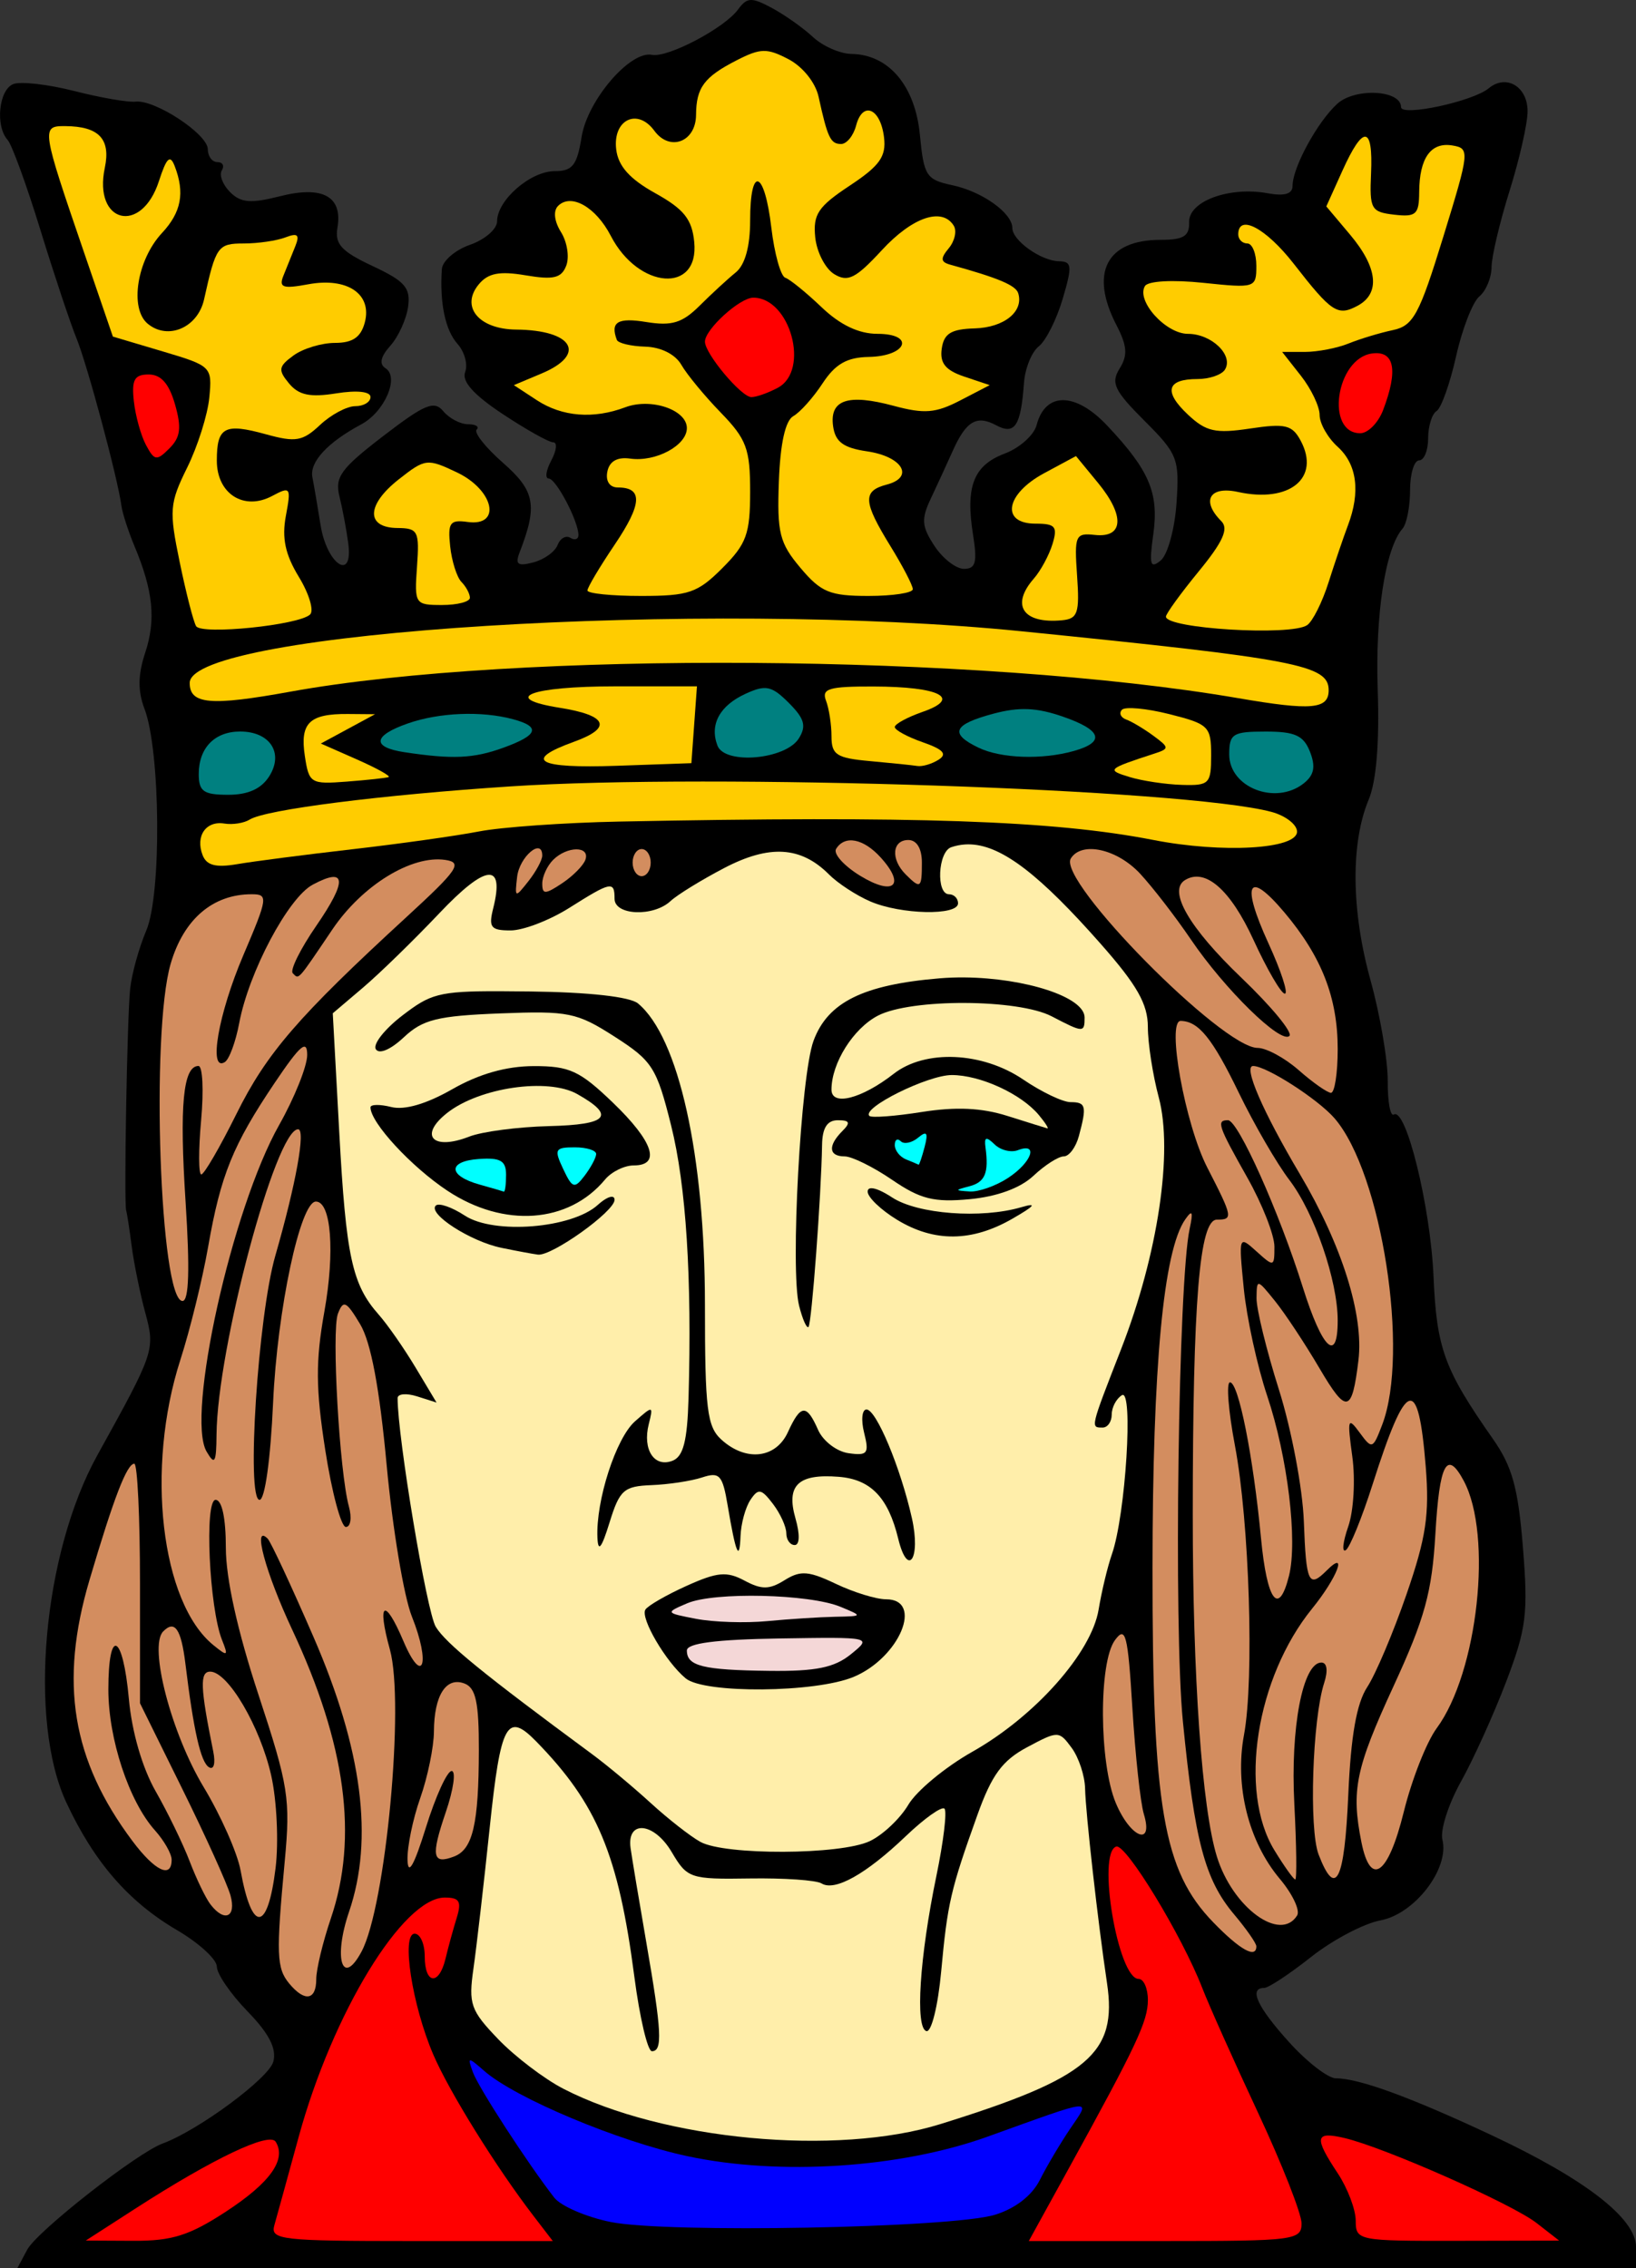 <?xml version="1.0" encoding="UTF-8"?>
<svg version="1.1" viewBox="0 0 258.2 357.99" xmlns="http://www.w3.org/2000/svg">
<rect x="0" y="0" width="258.2" height="357.99" fill="#333333" stroke="none"/>
<path transform="translate(197.72 276.39)" d="m-193.42 78.681c1.557-2.91 17.299-15.251 21.364-16.75 5.673-2.091 16.794-10.319 17.477-12.931 0.539-2.061-0.677-4.427-4.074-7.925-2.664-2.743-4.843-5.92-4.843-7.062s-2.821-3.728-6.269-5.749c-7.671-4.496-13.087-10.735-17.477-20.136-6.059-12.974-3.709-39.304 4.895-54.85 9.06-16.368 9.136-16.597 7.544-22.51-0.824-3.058-1.783-7.768-2.132-10.466-0.349-2.698-0.739-5.226-0.867-5.619-0.375-1.148 0.14-30.264 0.618-34.952 0.24-2.354 1.391-6.527 2.558-9.273 2.424-5.705 2.237-28.327-0.289-34.97-1.076-2.83-1.043-5.362 0.117-8.875 1.712-5.188 1.253-9.744-1.692-16.786-0.984-2.354-1.917-5.243-2.073-6.42-0.569-4.304-5.38-22.232-7.083-26.393-0.964-2.354-3.529-10.058-5.7-17.12-2.172-7.062-4.497-13.45-5.168-14.195-1.981-2.201-1.393-7.941 0.903-8.822 1.168-0.448 5.501 0.048 9.63 1.101 4.128 1.054 8.466 1.807 9.64 1.673 3.084-0.352 11.419 5.137 11.419 7.519 0 1.113 0.68 2.024 1.511 2.024s1.146 0.59 0.7 1.312c-0.446 0.721 0.14 2.263 1.303 3.425 1.694 1.694 3.254 1.824 7.861 0.655 6.756-1.715 9.922 0.014 9.083 4.961-0.439 2.59 0.621 3.746 5.549 6.054 5.11 2.393 6.013 3.428 5.603 6.42-0.269 1.962-1.528 4.729-2.796 6.15-1.561 1.748-1.807 2.902-0.76 3.567 2.217 1.409-0.152 6.877-3.833 8.847-5.325 2.85-8.188 5.948-7.716 8.351 0.252 1.282 0.832 4.676 1.289 7.543 0.992 6.225 5.172 9.011 4.376 2.917-0.277-2.117-0.902-5.454-1.39-7.415-0.764-3.069 0.199-4.4 6.897-9.543 6.585-5.055 8.047-5.66 9.489-3.923 0.937 1.129 2.695 2.053 3.907 2.053 1.212 0 1.822 0.381 1.355 0.848-0.466 0.466 1.41 2.83 4.169 5.252 5.056 4.439 5.477 6.718 2.611 14.126-0.738 1.906-0.298 2.228 2.161 1.585 1.698-0.444 3.421-1.677 3.829-2.741 0.408-1.064 1.317-1.579 2.019-1.145 0.702 0.434 1.277 0.237 1.277-0.437 0-2.183-3.533-8.906-4.687-8.917-0.616-6e-3 -0.433-1.295 0.407-2.864 0.84-1.569 0.973-2.853 0.295-2.853s-4.268-2.01-7.977-4.468c-4.587-3.038-6.48-5.158-5.917-6.626 0.456-1.187-0.091-3.189-1.214-4.449-1.925-2.159-2.822-6.444-2.464-11.78 0.087-1.296 2.084-3.028 4.438-3.849 2.354-0.821 4.28-2.488 4.28-3.706 0-3.336 5.262-7.921 9.091-7.921 2.814 0 3.53-0.911 4.249-5.41 0.923-5.772 7.663-13.636 11.097-12.948 2.488 0.499 11.427-4.204 13.582-7.145 1.427-1.948 2.118-1.983 5.326-0.266 2.027 1.085 4.954 3.154 6.504 4.598 1.55 1.444 4.289 2.646 6.087 2.672 5.872 0.085 10.047 5.023 10.791 12.762 0.625 6.501 1 7.082 5.136 7.96 4.706 0.999 9.456 4.393 9.456 6.757 0 1.96 4.519 5.186 7.339 5.241 2.079 0.04 2.147 0.719 0.603 5.947-0.958 3.246-2.656 6.616-3.773 7.49-1.117 0.873-2.167 3.471-2.334 5.773-0.495 6.805-1.445 8.251-4.388 6.676-3.097-1.658-4.755-0.666-6.889 4.119-0.875 1.962-2.411 5.303-3.414 7.425-1.549 3.277-1.465 4.406 0.555 7.49 1.309 1.997 3.409 3.631 4.669 3.631 1.847 0 2.124-1.035 1.434-5.35-1.223-7.649 0.07-10.985 4.977-12.837 2.364-0.892 4.638-2.922 5.053-4.51 1.377-5.265 6.121-5.233 11.13 0.077 6.674 7.074 8.194 10.661 7.281 17.186-0.672 4.806-0.478 5.48 1.182 4.102 1.093-0.907 2.212-4.986 2.487-9.065 0.472-7 0.188-7.728-5.071-12.987-4.759-4.759-5.329-5.959-3.908-8.235 1.304-2.088 1.196-3.568-0.502-6.851-4.271-8.259-1.579-13.46 6.967-13.46 3.632 0 4.569-0.582 4.503-2.797-0.097-3.299 6.342-5.664 12.4-4.555 2.663 0.487 3.923 0.113 3.923-1.167 0-2.904 3.941-10.134 7.065-12.962 2.824-2.555 10.054-2.176 10.054 0.527 0 1.544 11.327-0.881 13.835-2.963 2.759-2.29 6.138-0.292 6.138 3.629 0 1.916-1.276 7.554-2.835 12.528-1.559 4.974-2.843 10.409-2.853 12.079-0.01 1.669-0.878 3.748-1.928 4.62-1.05 0.871-2.699 5.112-3.663 9.423-0.965 4.311-2.353 8.209-3.084 8.661-0.731 0.452-1.33 2.389-1.33 4.304 0 1.915-0.642 3.482-1.427 3.482s-1.427 2.119-1.427 4.708-0.534 5.318-1.186 6.063c-2.725 3.114-4.33 13.575-3.918 25.537 0.283 8.22-0.223 14.355-1.42 17.221-2.867 6.861-2.763 17.517 0.277 28.502 1.52 5.492 2.745 12.652 2.722 15.911-0.023 3.259 0.409 5.647 0.96 5.308 1.932-1.19 5.793 14.555 6.268 25.557 0.49 11.38 1.695 14.676 9.369 25.635 3.058 4.368 3.983 7.71 4.743 17.152 0.84 10.422 0.547 12.775-2.633 21.135-1.968 5.174-5.191 12.298-7.164 15.831-1.972 3.533-3.284 7.646-2.914 9.139 1.131 4.566-4.354 11.718-9.765 12.734-2.638 0.495-7.574 3.098-10.969 5.784-3.395 2.686-6.724 4.884-7.398 4.884-2.473 0-1.102 2.982 3.933 8.556 2.838 3.141 6.162 5.711 7.388 5.711 3.632 0 11.65 2.924 24.445 8.914 14.869 6.961 22.926 13.188 22.926 17.717v3.328h-255.47z" stroke-width="1.427"/>
<g fill="#f00" stroke-width="1.427">
<path transform="translate(197.72 276.39)" d="m44.787 74.479c-3.892-3.031-24.027-11.94-30.316-13.414-4.662-1.093-4.844-0.144-1.07 5.555 1.559 2.354 2.839 5.724 2.844 7.49 0.009 3.14 0.359 3.209 16.059 3.178l16.05-0.032-3.567-2.777z"/>
<path transform="translate(197.72 276.39)" d="m7.695 74.539c0-1.53-3.092-9.394-6.87-17.476-3.779-8.082-7.74-16.942-8.803-19.688-3.191-8.243-12.044-22.799-13.572-22.315-3.09 0.978 0.276 20.889 3.531 20.889 0.804 0 1.462 1.496 1.462 3.325 0 3.367-1.749 7.082-12.708 26.991l-6.086 11.056h21.523c20.386 0 21.523-0.147 21.523-2.781z"/>
<path transform="translate(197.72 276.39)" d="m-113.49 73.397c-5.917-7.703-13.338-19.648-15.853-25.515-3.342-7.796-5.075-19.067-2.933-19.067 0.874 0 1.589 1.605 1.589 3.567 0 4.44 2.254 4.684 3.285 0.357 0.42-1.766 1.212-4.654 1.759-6.42 0.804-2.595 0.445-3.21-1.877-3.21-6.602 0-17.719 18.219-23.069 37.806-1.715 6.277-3.438 12.537-3.83 13.91-0.657 2.302 1.03 2.497 21.615 2.497h22.328z"/>
<path transform="translate(197.72 276.39)" d="m-162.07 72.684c6.987-4.562 9.596-8.222 7.861-11.029-0.988-1.599-9.863 2.626-22.129 10.534l-7.846 5.059 7.506 0.037c6.098 0.03 8.839-0.834 14.608-4.6z"/>
</g>
<path transform="translate(197.72 276.39)" d="m-40.695 73.179c3.209-0.984 5.843-3.025 7.082-5.489 1.085-2.158 3.239-5.794 4.786-8.082 3.286-4.859 4.137-4.939-13.014 1.234-13.767 4.956-32.791 6.201-47.341 3.098-10.85-2.314-27.195-9.164-32.096-13.452-2.609-2.282-2.708-2.271-1.807 0.194 0.893 2.444 8.633 14.376 12.834 19.785 1.034 1.331 5.044 3.064 8.911 3.85 8.853 1.8 53.813 0.955 60.646-1.139z" fill="#00f" stroke-width="1.427"/>
<g transform="translate(197.72 276.39)" fill="#f4d7d7" stroke-width="1.427">
<path d="m-65.934-21.208c4.421-0.09 4.424-0.096 0.871-1.57-4.915-2.039-19.931-2.385-24.199-0.557-3.48 1.49-3.466 1.513 1.427 2.457 2.717 0.524 7.757 0.685 11.202 0.357 3.444-0.328 8.259-0.637 10.7-0.687z"/>
<path d="m-63.438-15.286c3.365-2.726 3.353-2.729-11.254-2.497-10.056 0.16-14.622 0.752-14.623 1.897-2e-3 2.465 2.538 3.091 13.037 3.216 7.32 0.087 10.237-0.507 12.84-2.616z"/>
</g>
<g stroke-width="1.427">
<path transform="translate(197.72 276.39)" d="m-33.756-100.39c-2.78-3.35-9.26-6.326-13.761-6.32-3.797 6e-3 -14.25 5.194-12.994 6.45 0.327 0.327 4.053 0.048 8.281-0.62 5.365-0.848 9.435-0.663 13.476 0.614 3.184 1.006 6.029 1.893 6.321 1.97 0.292 0.078-0.303-0.864-1.323-2.093z" fill="#fea"/>
<path transform="translate(197.72 276.39)" d="m-51.789-95.384c0.587-2.246 0.344-2.584-1.035-1.439-0.991 0.823-2.225 1.073-2.741 0.557-0.516-0.516-0.939-0.243-0.939 0.607s0.802 1.869 1.783 2.265c0.981 0.396 1.869 0.77 1.974 0.832 0.105 0.062 0.536-1.208 0.958-2.822z" fill="#0ff"/>
<path transform="translate(197.72 276.39)" d="m-38.621-90.473c3.73-2.444 4.866-5.652 1.55-4.38-1.081 0.415-2.74 0.003-3.686-0.917-1.321-1.285-1.653-1.176-1.431 0.468 0.545 4.048-0.056 5.499-2.546 6.15-2.335 0.61-2.332 0.663 0.05 0.818 1.401 0.091 4.129-0.871 6.063-2.139z" fill="#0ff"/>
</g>
<g stroke-width="1.427">
<path transform="translate(197.72 276.39)" d="m-103.63-94.232c0.025-0.588-1.499-1.07-3.387-1.07-3.116 0-3.284 0.314-1.824 3.408 1.45 3.072 1.783 3.178 3.387 1.07 0.978-1.286 1.799-2.819 1.824-3.408z" fill="#0ff"/>
<path transform="translate(197.72 276.39)" d="m-117.85-90.965c0-2.221-0.879-2.734-4.277-2.497-4.971 0.348-4.913 2.639 0.103 4.041 1.903 0.532 3.621 1.031 3.817 1.109 0.196 0.078 0.357-1.116 0.357-2.654z" fill="#0ff"/>
<path transform="translate(197.72 276.39)" d="m-111.07-98.65c9.343-0.229 10.56-1.613 4.45-5.06-4.622-2.607-15.415-1.043-20.519 2.972-4.544 3.575-2.301 5.998 3.467 3.746 2.027-0.792 7.698-1.538 12.602-1.658z" fill="#fea"/>
</g>
<g fill="#fea" stroke-width="1.427">
<path transform="translate(197.72 276.39)" d="m-49.292 58.86c23.397-7.282 27.948-11.136 26.284-22.259-1.429-9.551-3.378-26.849-3.459-30.696-0.042-2.008-0.995-4.897-2.116-6.42-1.999-2.715-2.136-2.717-7.021-0.109-3.927 2.097-5.591 4.363-7.861 10.7-4.231 11.813-4.719 13.924-5.714 24.698-0.502 5.439-1.541 9.631-2.332 9.414-1.799-0.495-1.08-11.667 1.578-24.501 1.121-5.413 1.694-10.186 1.274-10.607-0.421-0.421-3.16 1.525-6.088 4.324-6.282 6.005-11.214 8.774-13.314 7.477-0.831-0.514-5.919-0.867-11.306-0.785-9.453 0.144-9.884-0.001-12.343-4.166-2.791-4.725-7.119-5.133-6.489-0.612 0.215 1.539 1.336 8.255 2.491 14.925 2.428 14.015 2.587 17.12 0.875 17.12-0.68 0-1.928-5.296-2.773-11.77-2.509-19.22-5.852-27.245-15.455-37.092-4.653-4.772-5.641-2.956-7.369 13.553-0.924 8.827-2.078 18.833-2.565 22.235-0.807 5.643-0.464 6.623 3.913 11.181 2.639 2.748 7.268 6.269 10.286 7.824 15.759 8.12 43.086 10.677 59.501 5.568z"/>
<path transform="translate(197.72 276.39)" d="m-44.422-143.11c-0.332-0.018-0.66-0.017-0.984 4e-3 -0.742 0.047-1.467 0.193-2.182 0.434-2.109 0.709-2.43 7.428-0.355 7.428 0.785 0 1.426 0.643 1.426 1.428 0 1.979-9.01 1.788-13.842-0.293-2.195-0.945-5.133-2.862-6.527-4.262-4.43-4.444-9.405-4.745-16.557-1.004-3.594 1.88-7.394 4.22-8.445 5.201-2.707 2.527-8.84 2.279-8.84-0.357 0-2.847-0.531-2.74-7.133 1.428-3.107 1.962-7.281 3.566-9.273 3.566-3.129 0-3.502-0.476-2.746-3.486 1.836-7.314-1.098-7.042-8.518 0.791-4.006 4.229-9.425 9.508-12.043 11.732l-4.758 4.043 1.023 18.783c1.069 19.616 2.024 24.032 6.219 28.768 1.39 1.569 4.014 5.336 5.83 8.369l3.303 5.516-3.072-0.975c-1.69-0.536-3.072-0.41-3.072 0.281 0 6.19 4.599 33.741 6.023 36.09 1.591 2.622 7.508 7.442 24.65 20.084 2.354 1.736 6.525 5.213 9.271 7.727 2.746 2.513 6.278 5.276 7.848 6.139 3.893 2.14 22.105 2.062 26.715-0.113 2.059-0.972 4.805-3.562 6.102-5.756 1.296-2.194 5.836-5.953 10.09-8.354 9.895-5.585 18.815-15.626 19.939-22.447 0.471-2.853 1.416-6.792 2.102-8.754 2.158-6.171 3.418-26.22 1.576-25.082-0.887 0.548-1.611 1.922-1.611 3.053 0 1.131-0.643 2.057-1.428 2.057-1.941 0-1.985 0.192 2.916-12.393 5.809-14.914 8.233-31.129 5.938-39.713-0.945-3.535-1.721-8.537-1.721-11.115 0-3.626-1.694-6.61-7.488-13.176-9.445-10.703-15.389-15.37-20.375-15.641zm-1.016 20.994c9.44 0.096 18.893 3.055 18.893 6.324 0 2.428-0.188 2.423-5.186-0.184-5.294-2.761-22.167-2.834-27.42-0.117-3.894 2.014-7.34 7.499-7.34 11.684 0 2.666 4.758 1.455 9.822-2.5 4.965-3.878 13.989-3.475 20.443 0.91 2.887 1.962 6.246 3.566 7.465 3.566 2.437 0 2.587 0.609 1.316 5.35-0.473 1.765-1.546 3.211-2.385 3.211-0.839 0-2.991 1.377-4.781 3.059-2.07 1.945-5.739 3.291-10.078 3.697-5.638 0.528-7.764-0.003-12.236-3.059-2.977-2.034-6.348-3.697-7.49-3.697-2.522 0-2.674-1.683-0.363-3.994 1.331-1.331 1.171-1.713-0.715-1.713-1.68 0-2.444 1.207-2.486 3.924-0.123 7.828-1.641 28.189-2.141 28.701-0.282 0.289-0.949-1.22-1.484-3.352-1.413-5.629 0.257-36.309 2.275-41.799 2.237-6.086 7.82-8.859 19.873-9.869 1.321-0.111 2.669-0.156 4.018-0.143zm-73.365 2.172c1.4 5e-3 2.975 0.019 4.758 0.041 9.257 0.113 15.745 0.834 17.018 1.891 6.417 5.326 10.564 24.002 10.564 47.574 0 16.521 0.332 19.222 2.609 21.283 3.879 3.51 8.588 2.97 10.49-1.205 2.005-4.401 2.947-4.472 4.752-0.357 0.775 1.765 2.935 3.427 4.803 3.691 3.01 0.426 3.292 0.06 2.471-3.211-0.509-2.03-0.341-3.689 0.373-3.689 1.542 0 5.368 9.159 7.164 17.152 1.437 6.396-0.637 9.502-2.16 3.236-1.58-6.498-4.329-9.358-9.381-9.762-6.415-0.513-8.335 1.332-6.834 6.566 0.719 2.507 0.67 4.205-0.121 4.205-0.73 0-1.326-0.84-1.326-1.867 0-1.027-0.951-3.112-2.113-4.635-1.829-2.397-2.305-2.483-3.545-0.631-0.788 1.177-1.492 3.745-1.566 5.707-0.158 4.197-0.753 2.791-2.023-4.779-0.816-4.865-1.277-5.375-4.039-4.465-1.715 0.565-5.308 1.111-7.982 1.213-4.372 0.166-5.041 0.76-6.627 5.891-1.262 4.081-1.807 4.77-1.914 2.416-0.266-5.85 2.921-15.723 5.93-18.377 2.853-2.517 2.909-2.505 2.166 0.467-0.998 3.995 0.864 6.865 3.738 5.762 1.716-0.659 2.348-3.103 2.543-9.838 0.551-19.066-0.376-33.606-2.748-43.09-2.284-9.136-2.951-10.187-8.906-14.008-5.973-3.833-7.279-4.097-18.094-3.676-9.871 0.384-12.196 0.96-15.186 3.769-2.078 1.952-3.896 2.725-4.42 1.877-0.49-0.793 1.425-3.208 4.256-5.367 4.293-3.275 5.551-3.817 15.352-3.785zm5.303 11.822c5.651-0.015 7.265 0.727 12.484 5.742 6.405 6.154 7.665 9.934 3.314 9.934-1.473 0-3.507 0.999-4.519 2.219-5.766 6.947-15.975 7.677-24.879 1.779-5.72-3.789-12.148-10.754-12.148-13.162 0-0.482 1.475-0.507 3.277-0.055 2.105 0.528 5.547-0.476 9.629-2.809 4.222-2.413 8.529-3.637 12.842-3.648zm53.324 19.275c0.654 0.004 1.799 0.502 3.254 1.455 4.024 2.637 14.062 3.396 20.391 1.541 2.558-0.75 2.156-0.234-1.426 1.826-6.382 3.671-12.338 3.722-18.189 0.154-2.55-1.555-4.637-3.553-4.637-4.439 0-0.364 0.215-0.539 0.607-0.537zm-41.004 1.348c0.285-0.004 0.451 0.153 0.451 0.486 0 1.837-9.925 8.926-12.102 8.645-0.799-0.103-3.383-0.583-5.742-1.068-4.872-1.002-11.668-5.373-10.371-6.67 0.473-0.473 2.541 0.24 4.596 1.586 4.584 3.004 16.872 2.018 20.961-1.682 0.924-0.836 1.732-1.291 2.207-1.297zm30.23 59.438c1.264-0.032 2.727 0.502 5.148 1.656 2.812 1.341 6.377 2.438 7.92 2.438 5.99 0 2.144 9.217-5.111 12.248-6.024 2.517-23.562 2.671-26.508 0.234-3.118-2.579-7.187-9.515-6.363-10.848 0.387-0.626 3.314-2.315 6.504-3.754 4.858-2.191 6.343-2.325 9.145-0.826 2.699 1.444 3.918 1.431 6.322-0.07 1.097-0.685 1.96-1.053 2.943-1.078z"/>
</g>
<g fill="#d38d5f" stroke-width="1.427">
<path transform="translate(197.72 276.39)" d="m23.832 9.583c1.255-5.085 3.591-11.023 5.191-13.196 6.506-8.835 8.871-30.457 4.27-39.054-2.661-4.973-3.828-2.787-4.475 8.382-0.532 9.191-1.66 13.297-6.603 24.027-6.001 13.028-6.705 16.449-5.07 24.628 1.436 7.18 4.226 5.183 6.686-4.787z"/>
<path transform="translate(197.72 276.39)" d="m6.556 8.307c-0.631-12.018 1.337-22.291 4.269-22.291 0.894 0 1.07 1.274 0.443 3.21-1.864 5.758-2.424 23.088-0.876 27.106 2.694 6.993 4.083 4.196 4.679-9.423 0.408-9.335 1.309-14.452 2.996-17.027 1.327-2.025 4.112-8.604 6.19-14.62 3.093-8.957 3.644-12.606 3.039-20.145-1.174-14.625-3.04-14.009-8.386 2.772-1.696 5.323-3.603 9.999-4.239 10.392-0.636 0.393-0.459-1.284 0.392-3.726 0.855-2.453 1.143-7.393 0.644-11.038-0.818-5.966-0.708-6.331 1.141-3.811 1.978 2.695 2.096 2.654 3.579-1.23 4.335-11.355-0.077-39.737-7.516-48.35-2.617-3.03-10.762-8.266-12.86-8.266-1.59 0 1.496 7.138 7.372 17.056 6.646 11.217 10.117 22.25 9.25 29.401-1.014 8.361-1.867 8.537-6.137 1.271-2.285-3.888-5.45-8.674-7.034-10.636-2.838-3.516-2.879-3.522-2.911-0.43-0.017 1.725 1.577 8.229 3.543 14.452 1.966 6.224 3.732 15.56 3.923 20.746 0.361 9.778 0.756 10.619 3.63 7.745 3.374-3.374 1.632 1.161-2.314 6.024-8.867 10.928-11.668 28.795-5.976 38.131 1.555 2.55 3.042 4.636 3.305 4.636 0.263 0 0.196-5.377-0.149-11.948z"/>
<path transform="translate(197.72 276.39)" d="m-126.44 3.135c0.709 0 0.293 2.924-0.925 6.497-2.379 6.982-2.125 8.316 1.329 6.991 2.937-1.127 3.869-5.133 3.892-16.743 0.015-7.567-0.478-9.866-2.264-10.551-2.903-1.114-4.799 1.857-4.827 7.563-0.012 2.451-0.985 7.186-2.162 10.522-1.177 3.336-2.08 7.75-2.006 9.809 0.089 2.505 1.05 0.793 2.904-5.173 1.524-4.904 3.351-8.916 4.06-8.916z"/>
<path transform="translate(197.72 276.39)" d="m-154.23 18.472c0.506-4.119 0.197-10.7-0.686-14.623-1.739-7.729-6.816-16.381-9.622-16.396-1.677-0.01-1.584 2.475 0.472 12.593 0.386 1.902 0.093 2.969-0.683 2.489-1.294-0.8-2.414-5.73-3.707-16.315-0.674-5.519-1.689-6.989-3.521-5.101-2.289 2.358 1.29 16.085 6.405 24.566 2.704 4.484 5.323 10.399 5.82 13.145 1.796 9.93 4.279 9.77 5.522-0.357z"/>
<path transform="translate(197.72 276.39)" d="m-161.35 22.752c-0.493-1.766-3.906-9.309-7.586-16.763l-6.69-13.553v-18.899c0-10.395-0.404-18.901-0.897-18.903-1.165-0.004-3.23 5.353-7.071 18.344-4.795 16.214-2.784 28.435 6.782 41.215 3.539 4.727 6.179 5.986 6.179 2.945 0-0.93-1.186-3.017-2.636-4.636-4.096-4.576-7.35-14.421-7.35-22.234 0-9.925 2.295-8.891 3.233 1.456 0.476 5.253 2.114 10.903 4.237 14.623 1.904 3.334 4.319 8.31 5.367 11.056 1.049 2.746 2.519 5.796 3.269 6.777 2.215 2.9 4.129 2.037 3.163-1.427z"/>
<path transform="translate(197.72 276.39)" d="m7 25.932c0.495-0.801-0.734-3.398-2.732-5.771-4.953-5.887-7.148-14.702-5.656-22.717 1.635-8.781 0.856-33.585-1.435-45.701-1.035-5.474-1.385-9.953-0.776-9.953 1.349 0 3.659 11.606 4.897 24.609 0.946 9.928 2.792 12.409 4.416 5.936 1.392-5.548-0.209-18.773-3.438-28.405-1.579-4.708-3.243-12.343-3.699-16.966-0.82-8.317-0.799-8.379 2.005-5.842 2.75 2.488 2.833 2.466 2.833-0.751 0-1.824-1.926-6.728-4.28-10.899-4.631-8.205-4.916-9.053-3.048-9.053 1.594 0 8.07 14.459 11.805 26.359 3.068 9.773 5.509 12.102 5.509 5.254 0-6.31-3.677-17-7.63-22.183-1.975-2.589-5.566-8.785-7.98-13.77-4.157-8.581-6.341-11.282-9.163-11.332-2.278-0.041 0.681 16.313 4.186 23.135 4.035 7.853 4.105 8.229 1.525 8.229-2.761 0-3.805 12.738-3.812 46.541-0.006 25.755 1.449 46.383 3.808 54.001 2.493 8.05 10.017 13.564 12.665 9.28z"/>
<path transform="translate(197.72 276.39)" d="m0.562 30.804c0-0.475-1.58-2.742-3.512-5.037-4.612-5.482-6.217-11.531-8.084-30.478-1.468-14.901-0.719-69.422 1.067-77.727 0.59-2.742 0.426-3.094-0.695-1.488-3.438 4.928-5.146 23.098-5.164 54.962-0.022 37.898 1.678 47.823 9.594 55.99 4.212 4.346 6.793 5.781 6.793 3.778z"/>
<path transform="translate(197.72 276.39)" d="m-147.81 35.998c0-1.542 1.037-5.858 2.305-9.591 4.345-12.798 2.383-27.463-6.098-45.576-4.229-9.031-6.33-16.827-3.873-14.37 0.491 0.491 3.757 7.499 7.258 15.574 7.68 17.712 9.5 31.832 5.586 43.321-2.51 7.367-1.068 11.963 1.971 6.284 3.82-7.138 6.829-39.196 4.475-47.683-2.082-7.506-0.833-8.315 2.114-1.369 3.081 7.263 4.356 3.664 1.357-3.832-1.262-3.155-3.051-13.886-3.975-23.847-1.142-12.303-2.488-19.458-4.199-22.311-2.188-3.648-2.647-3.865-3.497-1.649-1.034 2.694 0.237 25.003 1.734 30.458 0.485 1.766 0.268 3.21-0.482 3.21-0.75 0-2.212-5.455-3.249-12.122-1.515-9.739-1.543-14.039-0.143-21.874 1.685-9.431 1.074-17.362-1.338-17.362-2.466 0-6.095 17.053-6.756 31.742-0.403 8.952-1.292 15.336-2.135 15.336-2.122 0-0.251-29.019 2.483-38.519 3.278-11.386 4.825-19.973 3.6-19.973-3.528 0-12.763 34.572-12.875 48.199-0.037 4.468-0.284 4.886-1.574 2.666-3.268-5.622 3.996-38.319 11.445-51.517 2.441-4.325 4.438-9.31 4.438-11.077 0-2.516-1.11-1.564-5.123 4.395-6.602 9.804-8.528 14.548-10.511 25.891-0.891 5.095-2.861 13.115-4.379 17.823-5.525 17.135-3.078 38.298 5.207 45.043 2.259 1.839 2.391 1.759 1.363-0.817-2.022-5.067-2.804-22.113-1.014-22.113 1.003 0 1.618 2.876 1.618 7.566 0 4.853 1.846 13.168 5.146 23.183 4.751 14.419 5.069 16.436 4.146 26.316-1.373 14.695-1.292 16.865 0.721 19.29 2.432 2.93 4.254 2.633 4.254-0.694z"/>
<path transform="translate(197.72 276.39)" d="m-95.023-140.24c0-1.177-0.642-2.14-1.427-2.14-0.785 0-1.427 0.963-1.427 2.14s0.642 2.14 1.427 2.14c0.785 0 1.427-0.963 1.427-2.14z"/>
<path transform="translate(197.72 276.39)" d="m-52.224-140.24c0-2.219-0.808-3.567-2.14-3.567-2.568 0-2.808 3.041-0.428 5.421 2.361 2.361 2.568 2.212 2.568-1.855z"/>
<path transform="translate(197.72 276.39)" d="m-58.718-141.04c-2.727-3.013-5.674-3.585-7.045-1.366-0.477 0.773 1.25 2.693 3.839 4.269 5.277 3.211 7.179 1.488 3.206-2.903z"/>
<path transform="translate(197.72 276.39)" d="m-105.32-140.72c0.726-2.178-2.913-2.142-5.105 0.051-0.942 0.942-1.712 2.625-1.712 3.741 0 1.738 0.448 1.731 3.132-0.051 1.722-1.144 3.381-2.827 3.686-3.741z"/>
<path transform="translate(197.72 276.39)" d="m-112.14-141.35c0-2.877-3.597 0.169-3.965 3.357-0.386 3.346-0.33 3.367 1.783 0.686 1.2-1.523 2.182-3.342 2.182-4.042z"/>
<path transform="translate(197.72 276.39)" d="m13.401-110.82c0-8.102-2.531-14.588-8.416-21.565-5.76-6.829-6.878-4.65-2.509 4.893 1.999 4.366 3.161 7.938 2.583 7.938-0.578 0-2.801-3.812-4.939-8.472-3.654-7.96-7.626-11.429-10.825-9.452-2.72 1.681 0.649 7.509 8.912 15.415 4.708 4.505 8.118 8.634 7.576 9.176-1.337 1.337-10.218-7.357-15.554-15.227-2.394-3.531-5.984-8.185-7.977-10.343-3.647-3.949-9.268-5.196-10.974-2.435-2.153 3.484 23.894 29.898 29.483 29.898 1.372 0 4.296 1.585 6.498 3.522 2.201 1.937 4.484 3.542 5.073 3.567 0.588 0.025 1.07-3.086 1.07-6.914z"/>
<path transform="translate(197.72 276.39)" d="m-168.43-86.679c-0.987-15.233-0.397-21.463 2.033-21.463 0.657 0 0.846 3.852 0.419 8.56-0.427 4.708-0.415 8.56 0.028 8.56 0.442 0 2.939-4.3 5.548-9.556 4.77-9.608 9.745-15.367 26.857-31.091 8.106-7.448 8.876-8.581 6.117-8.995-5.318-0.799-13.125 4.001-17.825 10.959-5.62 8.321-5.26 7.923-6.262 6.921-0.468-0.468 1.199-3.83 3.704-7.471 4.955-7.202 4.769-9.354-0.562-6.501-3.859 2.065-10.085 13.8-11.595 21.853-0.553 2.951-1.575 5.717-2.271 6.147-2.629 1.625-1.032-7.598 2.921-16.863 3.886-9.109 3.957-9.63 1.317-9.63-6.146 0-10.744 3.951-12.788 10.987-3.169 10.912-1.678 53.211 1.876 53.211 1.015 0 1.171-5.03 0.484-15.63z"/>
<path transform="translate(197.72 276.39)" d="m-17.198 9.912c-0.535-1.766-1.345-9.252-1.8-16.638-0.724-11.759-1.067-13.099-2.761-10.784-2.581 3.53-2.499 19.383 0.134 25.684 2.31 5.529 6.015 6.983 4.426 1.738z"/>
</g>
<g stroke-width="1.427">
<path transform="translate(197.72 276.39)" d="m-74.956-215.19c5.099-2.729 1.963-14.216-3.881-14.216-2.128 0-7.625 5.004-7.625 6.941 0 1.903 5.736 8.752 7.33 8.752 0.779 0 2.659-0.665 4.176-1.477z" fill="#f00"/>
<path transform="translate(197.72 276.39)" d="m20.57-211.67c2.411-6.341 1.79-9.436-1.79-8.923-5.653 0.81-7.357 12.582-1.821 12.582 1.221 0 2.846-1.647 3.611-3.659z" fill="#f00"/>
<path transform="translate(197.72 276.39)" d="m-170.1-212.57c-0.939-3.273-2.207-4.714-4.152-4.714-2.251 0-2.711 0.824-2.346 4.199 0.25 2.309 1.115 5.434 1.923 6.943 1.332 2.488 1.677 2.536 3.698 0.515 1.746-1.746 1.936-3.251 0.877-6.943z" fill="#f00"/>
<path transform="translate(197.72 276.39)" d="m-83.719-186.72c3.816-3.816 4.39-5.395 4.39-12.079 0-6.744-0.57-8.277-4.636-12.468-2.55-2.628-5.348-6.019-6.217-7.535-0.954-1.664-3.216-2.803-5.707-2.875-2.269-0.065-4.286-0.548-4.482-1.072-1.056-2.825 0.138-3.547 4.654-2.814 4.032 0.654 5.678 0.149 8.425-2.586 1.878-1.87 4.438-4.227 5.689-5.239 1.466-1.186 2.274-4.1 2.274-8.203 0-8.768 2.261-8.011 3.342 1.118 0.487 4.115 1.48 7.679 2.205 7.921 0.725 0.242 3.299 2.332 5.72 4.645 2.931 2.801 5.874 4.206 8.812 4.206 6.023 0 4.685 3.54-1.378 3.648-3.424 0.061-5.267 1.119-7.269 4.17-1.475 2.249-3.554 4.577-4.62 5.173-1.258 0.704-2.057 4.315-2.278 10.292-0.3 8.121 0.101 9.732 3.397 13.648 3.248 3.86 4.653 4.441 10.743 4.441 3.853 0 7.003-0.481 6.999-1.07-0.004-0.588-1.589-3.638-3.522-6.777-4.332-7.034-4.436-8.723-0.6-9.726 4.438-1.161 2.496-4.433-3.117-5.254-3.708-0.542-4.989-1.486-5.337-3.93-0.598-4.21 2.314-5.2 9.557-3.25 4.841 1.304 6.625 1.159 10.493-0.848l4.66-2.419-4.003-1.342c-2.976-0.998-3.891-2.129-3.567-4.407 0.342-2.402 1.469-3.095 5.214-3.207 4.645-0.139 7.766-2.672 6.853-5.564-0.392-1.243-3.201-2.42-10.721-4.492-1.529-0.421-1.579-0.976-0.234-2.596 0.941-1.133 1.296-2.731 0.79-3.55-1.835-2.97-6.525-1.375-11.357 3.861-4.119 4.464-5.363 5.09-7.509 3.779-1.415-0.864-2.766-3.485-3.002-5.825-0.364-3.61 0.459-4.843 5.437-8.137 4.744-3.139 5.782-4.597 5.423-7.617-0.548-4.615-3.377-5.817-4.409-1.874-0.419 1.601-1.484 2.912-2.366 2.912-1.671 0-2.137-0.977-3.554-7.454-0.489-2.237-2.501-4.752-4.739-5.924-3.4-1.782-4.427-1.761-8.185 0.163-5.141 2.632-6.386 4.306-6.415 8.623-0.029 4.269-4.144 5.835-6.579 2.505-2.677-3.661-6.59-1.745-6.021 2.947 0.32 2.639 2.122 4.657 6.159 6.902 4.53 2.518 5.799 4.106 6.154 7.702 0.81 8.19-8.797 7.487-13.166-0.962-2.357-4.559-6.271-6.782-8.323-4.73-0.789 0.789-0.606 2.425 0.464 4.138 0.973 1.558 1.345 3.937 0.827 5.286-0.757 1.974-2.009 2.273-6.401 1.532-4.138-0.699-5.93-0.355-7.404 1.421-2.934 3.535-6.5e-4 7.088 5.896 7.142 8.988 0.082 11.207 3.907 4.02 6.928l-4.38 1.842 3.616 2.369c4.001 2.622 8.939 3.019 13.967 1.125 4.054-1.528 9.723 0.39 9.723 3.288 0 2.735-4.907 5.377-8.937 4.813-2.055-0.288-3.288 0.415-3.615 2.06-0.298 1.497 0.368 2.497 1.664 2.497 3.976 0 3.83 2.599-0.504 9.021-2.365 3.505-4.301 6.761-4.301 7.236s3.803 0.863 8.45 0.863c7.534 0 8.926-0.476 12.84-4.39z" fill="#fc0"/>
<path transform="translate(197.72 276.39)" d="m-123.56-182.04c0-0.628-0.598-1.751-1.33-2.497-0.731-0.745-1.534-3.281-1.783-5.635-0.395-3.725-0.037-4.222 2.756-3.834 5.4 0.751 4.168-5.029-1.664-7.81-4.712-2.247-5.018-2.211-9.217 1.093-5.111 4.021-5.202 7.63-0.195 7.67 3.253 0.025 3.486 0.486 3.087 6.091-0.421 5.913-0.323 6.063 3.957 6.063 2.414 0 4.389-0.514 4.389-1.141z" fill="#fc0"/>
<path transform="translate(197.72 276.39)" d="m-27.732-185.54c-0.444-6.34-0.262-6.757 2.795-6.42 4.548 0.502 4.778-3.02 0.534-8.184l-3.505-4.264-5.024 2.706c-6.098 3.284-6.898 7.963-1.361 7.963 3.137 0 3.522 0.461 2.684 3.21-0.538 1.765-1.865 4.223-2.949 5.462-3.69 4.216-1.698 7.16 4.449 6.578 2.49-0.236 2.793-1.133 2.378-7.051z" fill="#fc0"/>
<path transform="translate(197.72 276.39)" d="m8.564-177.71c0.87-0.576 2.397-3.616 3.392-6.755 0.996-3.139 2.37-7.181 3.054-8.984 2.009-5.292 1.444-9.653-1.609-12.416-1.569-1.42-2.853-3.68-2.853-5.022 0-1.342-1.331-4.131-2.957-6.199l-2.957-3.759h3.603c1.982 0 5.078-0.598 6.88-1.328 1.802-0.73 4.937-1.679 6.966-2.108 3.262-0.69 4.185-2.394 7.979-14.722 4.157-13.506 4.202-13.956 1.466-14.423-3.417-0.582-5.236 1.958-5.266 7.353-0.019 3.538-0.491 3.964-3.945 3.567-3.644-0.419-3.904-0.883-3.653-6.515 0.338-7.577-1.228-7.725-4.519-0.426l-2.542 5.637 3.752 4.459c4.376 5.201 4.805 9.283 1.178 11.223-3.142 1.681-4.08 1.064-10.066-6.627-4.388-5.636-8.76-7.951-8.76-4.637 0 0.785 0.642 1.427 1.427 1.427 0.785 0 1.427 1.595 1.427 3.545 0 3.471-0.173 3.527-8.363 2.671-4.845-0.506-8.721-0.295-9.214 0.503-1.432 2.317 3.269 7.548 6.783 7.548 3.733 0 7.235 3.385 5.839 5.644-0.506 0.819-2.45 1.489-4.319 1.489-4.875 0-5.411 1.964-1.531 5.609 2.87 2.696 4.337 3.026 9.816 2.204 5.57-0.835 6.651-0.575 7.989 1.927 3.143 5.873-1.747 9.873-9.887 8.086-4.504-0.989-5.864 1.386-2.64 4.611 1.192 1.192 0.271 3.239-3.567 7.922-2.846 3.473-5.174 6.687-5.174 7.143 0 1.894 19.65 3.087 22.268 1.353z" fill="#fc0"/>
<path transform="translate(197.72 276.39)" d="m-148.78-179.4c0.641-0.613-0.159-3.287-1.777-5.941-2.148-3.525-2.7-6.118-2.048-9.614 0.847-4.538 0.736-4.702-2.147-3.16-4.473 2.394-8.747-0.33-8.747-5.572 0-5.319 1.209-5.964 7.773-4.152 4.672 1.29 5.773 1.099 8.518-1.48 1.734-1.629 4.235-2.962 5.557-2.962 1.323 0 2.405-0.65 2.405-1.444 0-0.872-2.144-1.101-5.419-0.577-4.116 0.658-5.904 0.282-7.436-1.564-1.764-2.126-1.677-2.679 0.698-4.416 1.494-1.092 4.444-1.986 6.556-1.986 2.778 0 4.078-0.888 4.698-3.21 1.202-4.501-2.756-7.183-8.919-6.042-4.019 0.744-4.676 0.518-3.923-1.347 0.497-1.232 1.337-3.315 1.865-4.628 0.744-1.849 0.397-2.171-1.543-1.427-1.377 0.529-4.335 0.961-6.571 0.961-4.109 0-4.406 0.417-6.27 8.821-0.99 4.463-5.7 6.499-8.897 3.846-2.906-2.412-1.701-10.076 2.251-14.318 3.049-3.273 3.632-6.325 2.013-10.545-0.729-1.9-1.284-1.374-2.497 2.363-2.766 8.527-10.38 6.642-8.537-2.114 0.957-4.548-0.934-6.541-6.245-6.576-3.814-0.026-3.767 0.293 3.012 20.074l4.505 13.146 7.846 2.334c7.72 2.296 7.839 2.414 7.375 7.275-0.259 2.717-1.828 7.69-3.486 11.05-2.796 5.667-2.882 6.75-1.185 14.963 1.006 4.87 2.171 9.407 2.588 10.083 0.872 1.411 16.23-0.162 17.986-1.841z" fill="#fc0"/>
<path transform="translate(197.72 276.39)" d="m11.975-167.45c0-3.975-4.936-4.922-48.505-9.306-49.921-5.024-131.25 0.032-131.25 8.16 0 3.377 3.29 3.663 15.863 1.379 35.678-6.481 108.92-5.977 149.66 1.028 11.525 1.982 14.232 1.742 14.232-1.26z" fill="#fc0"/>
<path transform="translate(197.72 276.39)" d="m-28.243-157.86c5.02-1.414 4.424-3.292-1.722-5.419-4.18-1.447-6.925-1.558-11.056-0.445-6.272 1.689-6.884 3.118-2.286 5.335 3.564 1.719 10.032 1.946 15.064 0.529z" fill="#008080"/>
<path transform="translate(197.72 276.39)" d="m-71.647-159.84c1.228-1.96 0.898-3.13-1.578-5.606-2.702-2.702-3.631-2.901-6.797-1.459-4.108 1.872-5.742 4.873-4.464 8.202 1.17 3.049 10.749 2.201 12.839-1.137z" fill="#008080"/>
<path transform="translate(197.72 276.39)" d="m-118.31-158.36c5.541-2.004 5.988-3.325 1.528-4.521-4.95-1.327-11.6-1.058-16.55 0.667-5.536 1.93-5.765 3.758-0.57 4.545 7.6 1.151 10.9 1.005 15.592-0.691z" fill="#008080"/>
<path transform="translate(197.72 276.39)" d="m-49.59-156.48c1.41-0.893 0.745-1.627-2.497-2.757-2.429-0.847-4.417-1.928-4.417-2.402 0-0.474 1.988-1.555 4.417-2.402 6.219-2.168 2.713-3.969-7.78-3.996-7.038-0.018-8.219 0.334-7.49 2.235 0.476 1.241 0.866 3.772 0.866 5.625 0 2.925 0.796 3.44 6.063 3.914 3.335 0.3 6.705 0.648 7.49 0.773 0.785 0.125 2.291-0.32 3.347-0.99z" fill="#fc0"/>
<path transform="translate(197.72 276.39)" d="m-88.164-162 0.439-6.063h-12.837c-13.477 0-18.313 1.868-8.782 3.392 7.501 1.199 8.309 3.151 2.218 5.354-8.125 2.938-5.813 4.237 6.754 3.795l11.77-0.414z" fill="#fc0"/>
<path transform="translate(197.72 276.39)" d="m-6.572-157.19c0-4.545-0.381-4.92-6.593-6.484-3.626-0.913-6.997-1.222-7.49-0.687-0.493 0.535-0.185 1.229 0.685 1.542 0.87 0.313 2.796 1.463 4.28 2.556 2.522 1.856 2.535 2.04 0.202 2.802-7.522 2.456-7.656 2.584-3.923 3.723 1.962 0.598 5.653 1.152 8.203 1.23 4.345 0.133 4.636-0.161 4.636-4.682z" fill="#fc0"/>
<path transform="translate(197.72 276.39)" d="m-136.39-153.74c0.392-0.144-1.854-1.394-4.991-2.778l-5.704-2.516 8.555-4.628-4.28-0.035c-6.08-0.05-7.581 1.405-6.804 6.595 0.651 4.349 0.92 4.515 6.595 4.079 3.254-0.25 6.237-0.573 6.63-0.716z" fill="#fc0"/>
<path transform="translate(197.72 276.39)" d="m8.004-152.72c1.673-1.308 1.948-2.639 1.032-4.993-1.009-2.591-2.358-3.21-7.002-3.21-5.204 0-5.753 0.344-5.753 3.612 0 5.206 7.285 8.059 11.723 4.591z" fill="#008080"/>
<path transform="translate(197.72 276.39)" d="m-155.2-153.91c2.284-3.658 0.071-7.021-4.621-7.021-4.018 0-6.53 2.58-6.53 6.705 0 2.753 0.749 3.281 4.65 3.281 3.163 0 5.242-0.948 6.502-2.965z" fill="#008080"/>
<path transform="translate(197.72 276.39)" d="m-142.1-142.35c7.454-0.858 16.442-2.121 19.973-2.807 3.531-0.686 13.482-1.388 22.113-1.56 46.652-0.927 68.571-0.173 84.296 2.899 10.944 2.138 22.701 1.459 22.701-1.31 0-1.121-1.822-2.525-4.048-3.12-13.53-3.618-88.187-6.12-120.07-4.023-20.46 1.346-38.669 3.662-41.177 5.237-0.892 0.561-2.689 0.844-3.993 0.63-2.905-0.477-4.599 1.964-3.446 4.968 0.629 1.639 2.082 2.021 5.476 1.438 2.541-0.436 10.719-1.494 18.173-2.352z" fill="#fc0"/>
</g>
</svg>
